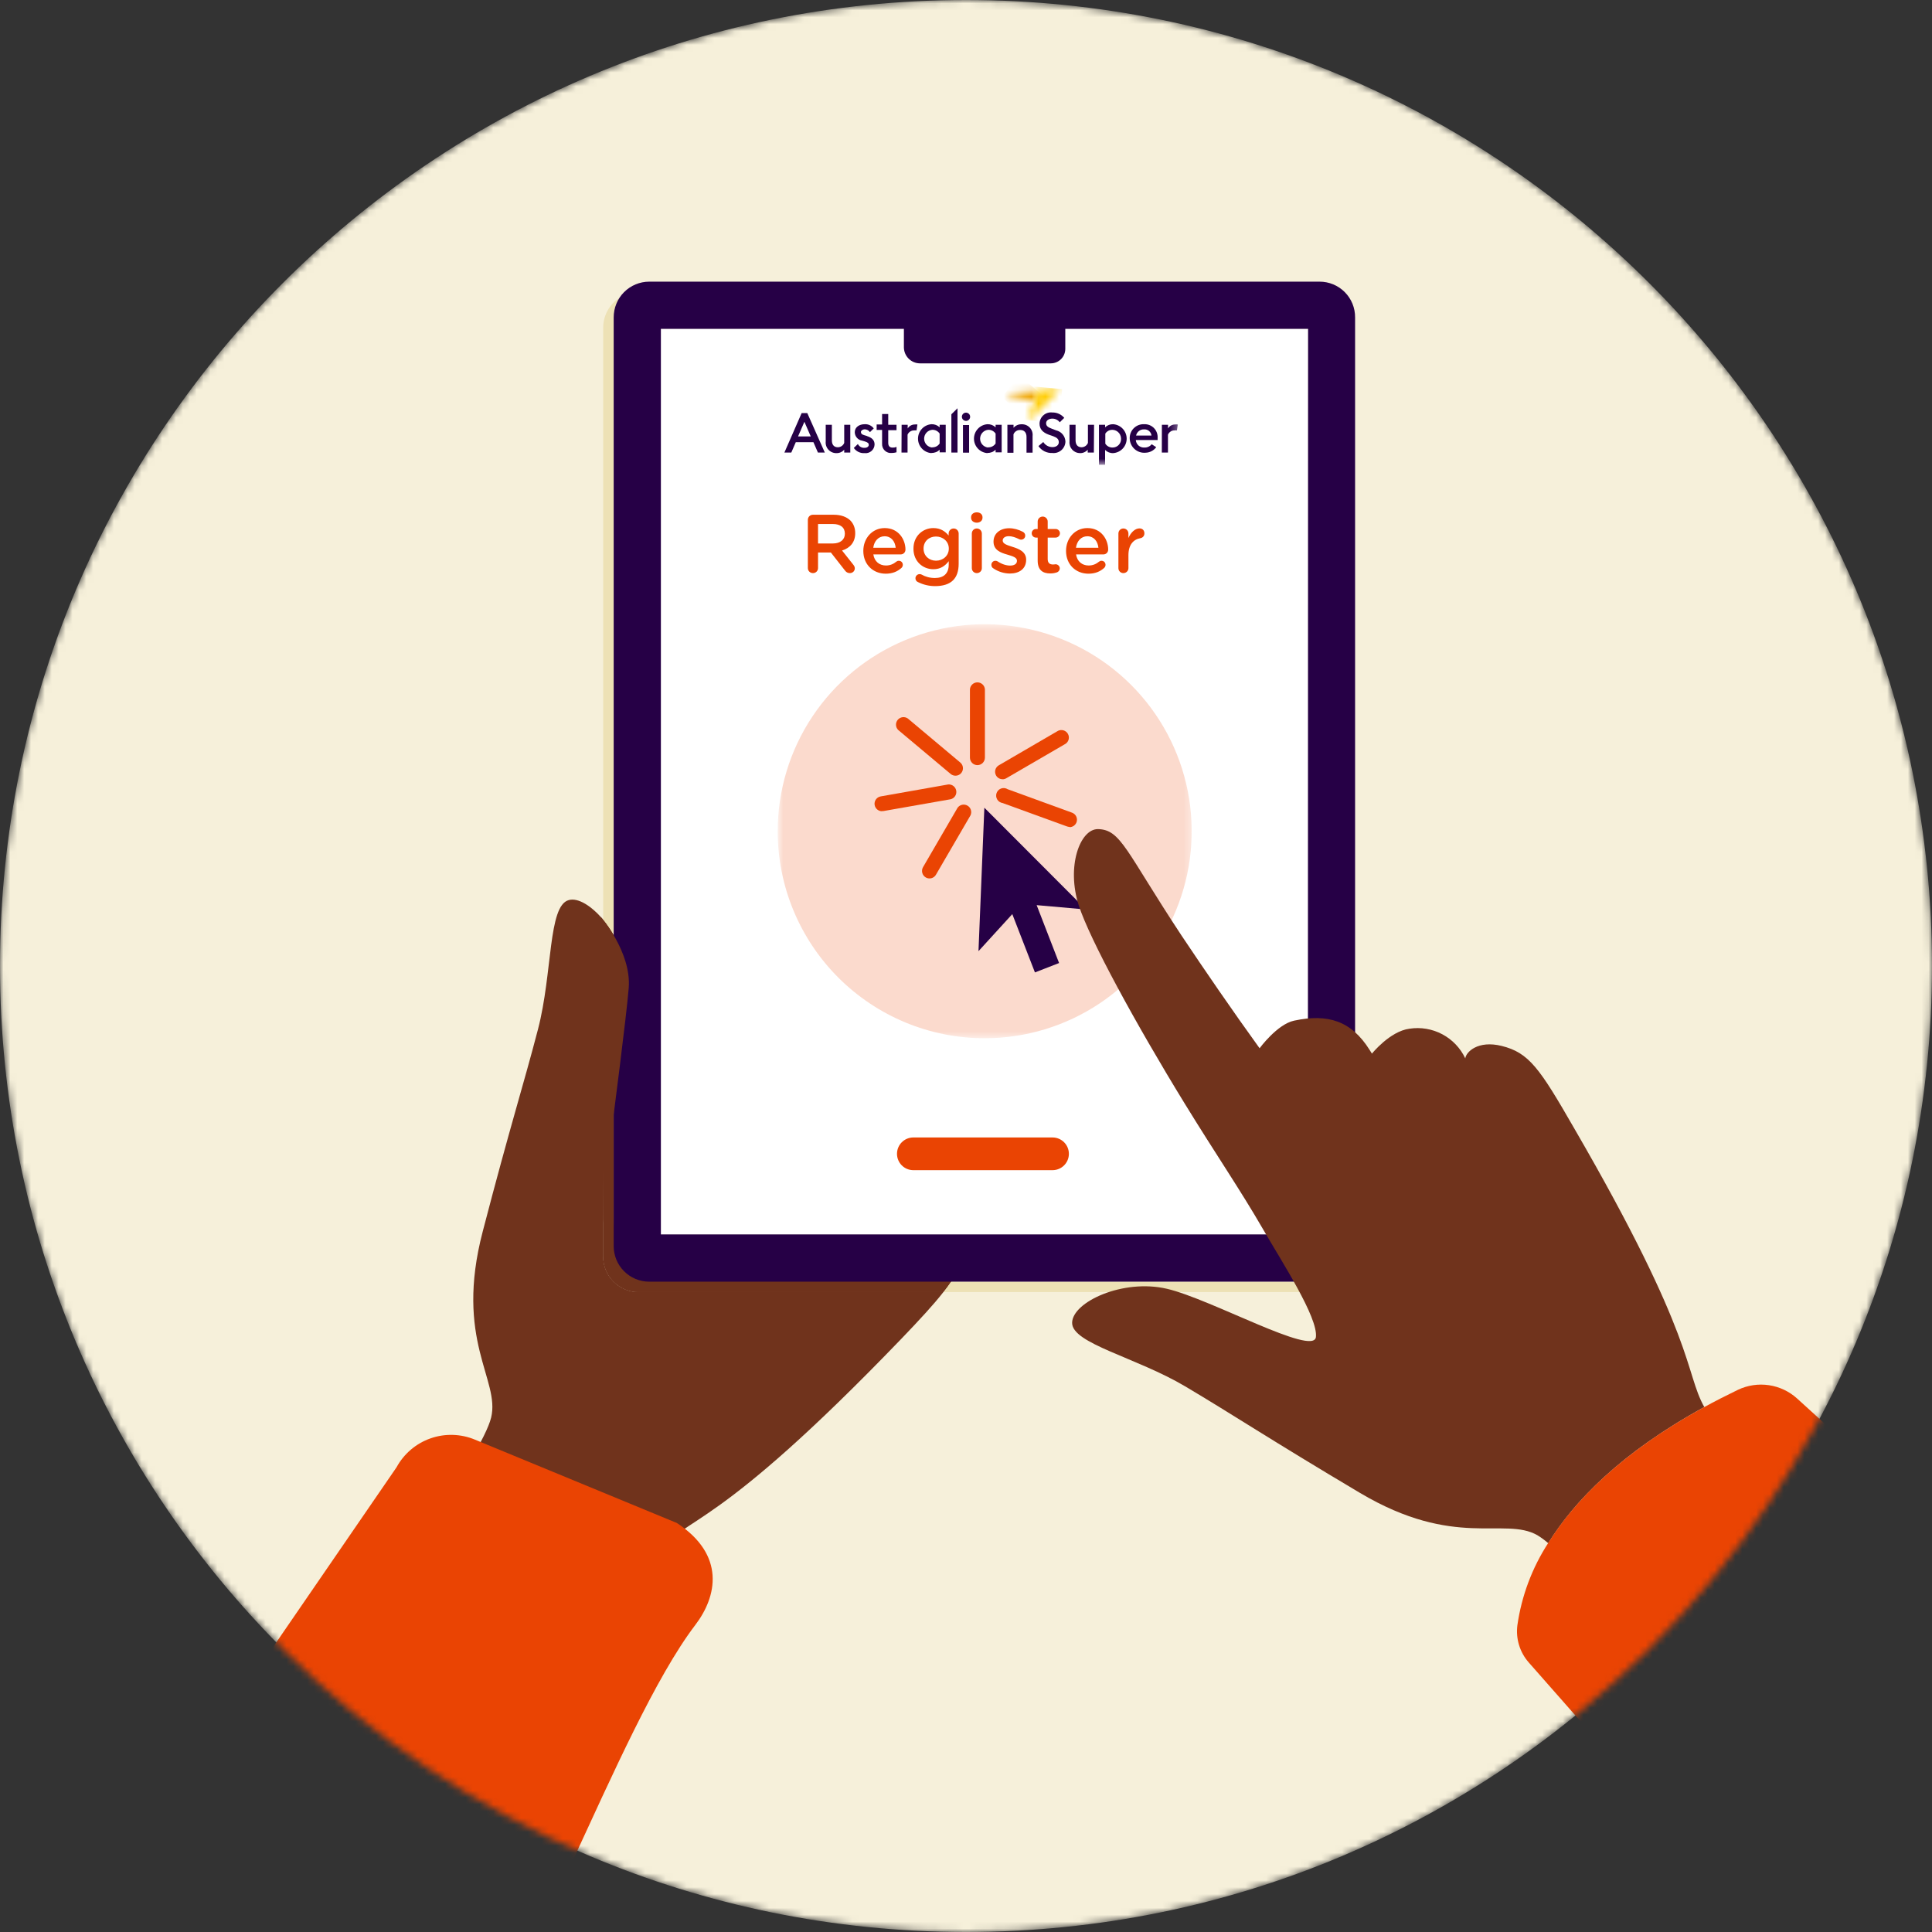 <svg width="280" height="280" viewBox="0 0 280 280" fill="none" xmlns="http://www.w3.org/2000/svg">
<rect x="0" y="0" width="280" height="280" fill="#333333" stroke="none"/>
<mask id="mask0_626_385" style="mask-type:luminance" maskUnits="userSpaceOnUse" x="0" y="0" width="280" height="280">
<path d="M140 280C217.32 280 280 217.32 280 140C280 62.68 217.32 0 140 0C62.68 0 0 62.68 0 140C0 217.32 62.68 280 140 280Z" fill="white"/>
</mask>
<g mask="url(#mask0_626_385)">
<path d="M140 280C217.32 280 280 217.32 280 140C280 62.68 217.32 0 140 0C62.68 0 0 62.68 0 140C0 217.32 62.68 280 140 280Z" fill="#F6F0DA"/>
<path d="M87.42 182.11V133.29C85.72 131.29 83.78 130.06 82.42 130.45C79.42 131.27 80.1 140.99 77.97 149.17C75.84 157.35 73.97 163.09 69.97 178.44C65.81 194.27 72.51 199.95 71.18 205.44C69.85 210.93 55.29 231.08 48.42 238.29C41.55 245.5 68.92 267 76.14 257.67C83.36 248.34 90.6 230.77 95.14 225.13C99.68 219.49 103.45 222.26 130.59 194.07C133.28 191.27 135.31 189.07 136.72 187.26H92.57C91.204 187.26 89.894 186.717 88.928 185.752C87.963 184.786 87.42 183.476 87.42 182.11Z" fill="#70331C"/>
<path d="M96.78 185.61C91.55 185.61 88.97 181.71 88.97 176.48V135.55C88.519 134.754 88 133.998 87.42 133.29V182.11C87.42 183.476 87.963 184.786 88.928 185.752C89.894 186.717 91.204 187.26 92.57 187.26H136.73C137.2 186.66 137.61 186.11 137.94 185.61H96.78Z" fill="#70331C"/>
<g style="mix-blend-mode:multiply">
<path d="M96.78 185.61C91.55 185.61 88.97 181.71 88.97 176.48V135.55C88.519 134.754 88 133.998 87.42 133.29V182.11C87.42 183.476 87.963 184.786 88.928 185.752C89.894 186.717 91.204 187.26 92.57 187.26H136.73C137.2 186.66 137.61 186.11 137.94 185.61H96.78Z" fill="#70331C"/>
</g>
<g style="mix-blend-mode:multiply">
<path d="M89.77 43.17C89.049 43.636 88.455 44.276 88.045 45.031C87.634 45.785 87.419 46.631 87.42 47.49V133.29C87.985 133.985 88.493 134.724 88.94 135.5V46C88.935 44.996 89.223 44.012 89.77 43.17Z" fill="#EDE1B5"/>
</g>
<g style="mix-blend-mode:multiply">
<path d="M137.85 185.75C137.53 186.21 137.16 186.75 136.73 187.26H189.73C190.589 187.259 191.434 187.043 192.188 186.633C192.942 186.223 193.582 185.63 194.05 184.91C193.217 185.453 192.245 185.745 191.25 185.75H137.85Z" fill="#EDE1B5"/>
</g>
<path d="M154.36 50.56C154.36 51.117 154.139 51.651 153.745 52.045C153.351 52.439 152.817 52.66 152.26 52.66H133.31C132.695 52.652 132.107 52.402 131.675 51.964C131.242 51.526 131 50.936 131 50.32V47.66H95.78V178.9H189.55V47.66H154.36V50.56Z" fill="white"/>
<path d="M191.24 40.82H94.09C93.412 40.821 92.74 40.956 92.114 41.217C91.488 41.478 90.919 41.861 90.441 42.342C89.962 42.823 89.584 43.394 89.326 44.021C89.069 44.649 88.937 45.321 88.94 46V180.59C88.939 181.267 89.071 181.938 89.329 182.564C89.587 183.19 89.966 183.759 90.445 184.238C90.923 184.717 91.491 185.097 92.117 185.357C92.742 185.616 93.413 185.75 94.09 185.75H191.24C192.605 185.742 193.912 185.195 194.876 184.229C195.841 183.263 196.385 181.955 196.39 180.59V46C196.395 45.321 196.266 44.647 196.009 44.018C195.753 43.389 195.374 42.818 194.895 42.336C194.416 41.854 193.847 41.472 193.219 41.212C192.592 40.952 191.919 40.819 191.24 40.82ZM189.55 178.9H95.78V47.66H131V50.32C131 50.627 131.061 50.931 131.178 51.215C131.296 51.499 131.468 51.757 131.685 51.974C131.903 52.192 132.161 52.364 132.445 52.482C132.728 52.599 133.033 52.66 133.34 52.66H152.29C152.847 52.66 153.381 52.439 153.775 52.045C154.169 51.651 154.39 51.117 154.39 50.56V47.66H189.58L189.55 178.9Z" fill="#260046"/>
<path d="M116.58 61.13L117.5 63.25H115.66L116.58 61.13ZM116.18 59.87L113.68 65.59H114.68L115.33 64.09H117.89L118.54 65.59H119.54L117 59.87H116.18Z" fill="#260046"/>
<mask id="mask1_626_385" style="mask-type:luminance" maskUnits="userSpaceOnUse" x="113" y="56" width="58" height="12">
<path d="M170.71 56.36H113.68V67.36H170.71V56.36Z" fill="white"/>
</mask>
<g mask="url(#mask1_626_385)">
<path d="M123.23 65.59H122.35V65.17C122.212 65.331 122.04 65.46 121.846 65.546C121.653 65.633 121.442 65.675 121.23 65.67C121.011 65.676 120.794 65.634 120.593 65.549C120.392 65.464 120.211 65.336 120.063 65.175C119.915 65.014 119.804 64.823 119.736 64.615C119.668 64.407 119.646 64.187 119.67 63.97V61.56H120.56V63.82C120.56 64.46 120.87 64.82 121.43 64.82C121.629 64.818 121.822 64.757 121.986 64.645C122.15 64.533 122.277 64.374 122.35 64.19V61.56H123.23V65.59Z" fill="#260046"/>
<path d="M130.67 61.56H131.55V62.1C131.654 61.926 131.8 61.782 131.975 61.68C132.15 61.579 132.348 61.523 132.55 61.52C132.686 61.501 132.824 61.501 132.96 61.52L132.83 62.38C132.714 62.361 132.596 62.361 132.48 62.38C132.277 62.375 132.078 62.431 131.909 62.542C131.739 62.653 131.607 62.812 131.53 63V65.59H130.65L130.67 61.56Z" fill="#260046"/>
<path d="M135 65.67C134.469 65.633 133.972 65.397 133.61 65.008C133.247 64.619 133.045 64.107 133.045 63.575C133.045 63.043 133.247 62.531 133.61 62.142C133.972 61.753 134.469 61.517 135 61.48C135.217 61.473 135.433 61.509 135.635 61.586C135.838 61.663 136.023 61.78 136.18 61.93V61.56H137.06V65.56H136.18V65.18C136.025 65.333 135.84 65.453 135.637 65.532C135.435 65.611 135.218 65.648 135 65.64M135.11 64.83C135.322 64.838 135.532 64.79 135.719 64.692C135.907 64.593 136.066 64.448 136.18 64.27V62.84C136.063 62.665 135.903 62.523 135.716 62.426C135.529 62.33 135.32 62.283 135.11 62.29C134.789 62.318 134.49 62.466 134.272 62.704C134.054 62.942 133.933 63.252 133.933 63.575C133.933 63.897 134.054 64.208 134.272 64.446C134.49 64.684 134.789 64.832 135.11 64.86" fill="#260046"/>
<path d="M137.88 60.04L138.77 59.17V65.59H137.88V60.04Z" fill="#260046"/>
<path d="M140 61C139.881 61 139.765 60.965 139.667 60.899C139.568 60.833 139.491 60.739 139.446 60.629C139.4 60.52 139.388 60.399 139.412 60.283C139.435 60.166 139.492 60.059 139.576 59.975C139.66 59.892 139.767 59.834 139.883 59.811C139.999 59.788 140.12 59.8 140.23 59.846C140.339 59.891 140.433 59.968 140.499 60.066C140.565 60.165 140.6 60.281 140.6 60.4C140.6 60.559 140.537 60.712 140.424 60.824C140.312 60.937 140.159 61 140 61ZM139.56 61.6H140.45V65.6H139.56V61.6Z" fill="#260046"/>
<path d="M143.11 65.67C142.579 65.633 142.082 65.397 141.72 65.008C141.357 64.619 141.155 64.107 141.155 63.575C141.155 63.043 141.357 62.531 141.72 62.142C142.082 61.753 142.579 61.517 143.11 61.48C143.327 61.473 143.543 61.509 143.745 61.586C143.948 61.663 144.133 61.78 144.29 61.93V61.56H145.17V65.56H144.29V65.18C144.135 65.333 143.95 65.453 143.747 65.532C143.545 65.611 143.328 65.648 143.11 65.64M143.22 64.83C143.432 64.838 143.642 64.79 143.829 64.692C144.017 64.593 144.176 64.448 144.29 64.27V62.84C144.173 62.665 144.013 62.523 143.826 62.426C143.639 62.33 143.43 62.283 143.22 62.29C142.899 62.318 142.6 62.466 142.382 62.704C142.164 62.942 142.043 63.252 142.043 63.575C142.043 63.897 142.164 64.208 142.382 64.446C142.6 64.684 142.899 64.832 143.22 64.86" fill="#260046"/>
<path d="M146 61.56H146.89V62C147.036 61.832 147.217 61.699 147.422 61.61C147.626 61.522 147.848 61.481 148.07 61.49C148.29 61.481 148.51 61.52 148.713 61.605C148.917 61.689 149.1 61.816 149.25 61.977C149.4 62.139 149.514 62.331 149.583 62.54C149.652 62.749 149.675 62.971 149.65 63.19V65.6H148.77V63.32C148.77 62.69 148.44 62.32 147.88 62.32C147.668 62.305 147.457 62.358 147.277 62.471C147.097 62.585 146.958 62.752 146.88 62.95V65.62H146V61.56Z" fill="#260046"/>
<path d="M151.2 64.06C151.34 64.286 151.536 64.473 151.769 64.603C152.001 64.733 152.264 64.8 152.53 64.8C153.07 64.8 153.45 64.52 153.45 64.09C153.45 63.66 153.19 63.42 152.64 63.22L152 63C151.1 62.67 150.66 62.17 150.66 61.39C150.664 61.159 150.716 60.931 150.814 60.721C150.912 60.511 151.052 60.325 151.227 60.173C151.401 60.021 151.605 59.908 151.827 59.84C152.048 59.772 152.28 59.752 152.51 59.78C152.838 59.772 153.164 59.838 153.464 59.973C153.763 60.108 154.029 60.308 154.24 60.56L153.59 61.2C153.463 61.034 153.3 60.9 153.112 60.808C152.925 60.716 152.719 60.669 152.51 60.67C152.03 60.67 151.61 60.92 151.61 61.33C151.61 61.74 151.88 61.93 152.48 62.15L153.06 62.37C153.434 62.454 153.769 62.659 154.013 62.954C154.258 63.249 154.397 63.617 154.41 64C154.403 64.237 154.347 64.471 154.245 64.685C154.144 64.9 153.998 65.09 153.819 65.246C153.639 65.401 153.429 65.517 153.202 65.587C152.975 65.656 152.736 65.678 152.5 65.65C152.109 65.667 151.72 65.584 151.37 65.409C151.02 65.234 150.721 64.973 150.5 64.65L151.2 64.06Z" fill="#260046"/>
<path d="M158.53 65.59H157.64V65.17C157.504 65.331 157.334 65.46 157.142 65.546C156.95 65.633 156.741 65.675 156.53 65.67C156.317 65.671 156.106 65.627 155.91 65.542C155.715 65.456 155.54 65.331 155.395 65.174C155.251 65.016 155.142 64.831 155.074 64.629C155.006 64.427 154.98 64.212 155 64V61.56H155.88V63.82C155.88 64.46 156.2 64.82 156.75 64.82C156.949 64.818 157.142 64.757 157.306 64.645C157.47 64.533 157.597 64.374 157.67 64.19V61.56H158.56L158.53 65.59Z" fill="#260046"/>
<path d="M159.27 61.56H160.16V61.93C160.315 61.78 160.498 61.664 160.699 61.586C160.9 61.509 161.115 61.473 161.33 61.48C161.861 61.517 162.358 61.753 162.72 62.142C163.083 62.531 163.285 63.043 163.285 63.575C163.285 64.107 163.083 64.619 162.72 65.008C162.358 65.397 161.861 65.633 161.33 65.67C161.114 65.678 160.898 65.641 160.697 65.562C160.496 65.483 160.313 65.363 160.16 65.21V67.36H159.27V61.56ZM161.27 64.86C161.436 64.858 161.599 64.822 161.75 64.754C161.901 64.687 162.037 64.589 162.149 64.468C162.261 64.346 162.348 64.203 162.403 64.047C162.458 63.891 162.481 63.725 162.47 63.56C162.468 63.37 162.424 63.182 162.341 63.011C162.258 62.841 162.138 62.69 161.99 62.572C161.841 62.453 161.668 62.369 161.483 62.325C161.298 62.282 161.106 62.28 160.92 62.32C160.619 62.393 160.358 62.58 160.19 62.84V64.3C160.305 64.48 160.466 64.626 160.655 64.724C160.845 64.822 161.057 64.869 161.27 64.86Z" fill="#260046"/>
<path d="M168.39 61.56H169.28V62.1C169.381 61.925 169.527 61.779 169.703 61.677C169.878 61.575 170.077 61.521 170.28 61.52C170.419 61.501 170.561 61.501 170.7 61.52L170.57 62.38C170.454 62.361 170.336 62.361 170.22 62.38C170.017 62.375 169.818 62.432 169.649 62.542C169.479 62.653 169.347 62.813 169.27 63V65.59H168.38L168.39 61.56Z" fill="#260046"/>
<path d="M125.66 63.19L125.25 63.07C124.86 62.96 124.77 62.79 124.77 62.6C124.77 62.41 125.04 62.22 125.31 62.22C125.462 62.22 125.612 62.257 125.746 62.329C125.88 62.4 125.995 62.504 126.08 62.63L126.63 62.09C126.48 61.889 126.283 61.728 126.057 61.621C125.83 61.515 125.58 61.466 125.33 61.48C124.52 61.48 123.89 61.91 123.88 62.63C123.881 62.927 123.989 63.215 124.183 63.44C124.377 63.666 124.646 63.815 124.94 63.86L125.29 63.96C125.78 64.11 125.91 64.24 125.91 64.48C125.91 64.72 125.65 64.9 125.33 64.9C125.127 64.921 124.923 64.88 124.744 64.781C124.565 64.683 124.421 64.532 124.33 64.35L123.74 64.92C123.912 65.168 124.145 65.367 124.416 65.499C124.688 65.63 124.989 65.689 125.29 65.67C125.47 65.692 125.652 65.677 125.825 65.625C125.998 65.573 126.159 65.485 126.296 65.367C126.434 65.249 126.545 65.105 126.623 64.941C126.701 64.778 126.744 64.6 126.75 64.42C126.75 63.76 126.33 63.42 125.62 63.19" fill="#260046"/>
<path d="M129.93 64.77C129.749 64.844 129.555 64.878 129.36 64.87C128.98 64.87 128.73 64.68 128.73 64.19V62.35H129.93V61.56H128.73V60H127.84V61.52H127.05V62.31H127.84V64.31C127.829 64.494 127.858 64.678 127.925 64.85C127.992 65.022 128.096 65.177 128.23 65.304C128.363 65.432 128.522 65.529 128.697 65.589C128.871 65.648 129.057 65.669 129.24 65.65C129.473 65.647 129.705 65.614 129.93 65.55V64.77Z" fill="#260046"/>
<path d="M166.91 64.38C166.784 64.538 166.623 64.665 166.438 64.748C166.254 64.832 166.052 64.87 165.85 64.86C165.541 64.879 165.237 64.775 165.005 64.571C164.773 64.367 164.631 64.079 164.61 63.77H167.77C167.77 63.64 167.77 63.57 167.77 63.48C167.788 63.218 167.751 62.954 167.661 62.707C167.571 62.46 167.43 62.235 167.247 62.046C167.064 61.858 166.843 61.709 166.599 61.612C166.355 61.514 166.093 61.469 165.83 61.48C165.548 61.465 165.266 61.51 165.002 61.612C164.739 61.715 164.5 61.872 164.301 62.073C164.103 62.274 163.949 62.515 163.851 62.78C163.752 63.045 163.711 63.328 163.73 63.61C163.744 63.895 163.815 64.175 163.94 64.432C164.065 64.689 164.24 64.918 164.456 65.105C164.672 65.292 164.924 65.433 165.196 65.52C165.469 65.606 165.756 65.637 166.04 65.61C166.339 65.599 166.631 65.522 166.896 65.383C167.161 65.245 167.391 65.049 167.57 64.81L166.91 64.38ZM165.81 62.23C166.069 62.21 166.326 62.292 166.525 62.458C166.725 62.624 166.852 62.861 166.88 63.12H164.65C164.707 62.858 164.854 62.625 165.067 62.462C165.279 62.299 165.543 62.217 165.81 62.23Z" fill="#260046"/>
</g>
<mask id="mask2_626_385" style="mask-type:luminance" maskUnits="userSpaceOnUse" x="145" y="56" width="6" height="3">
<path d="M146.12 57C146.086 57.009 146.055 57.029 146.033 57.057C146.012 57.085 146 57.119 146 57.155C146 57.19 146.012 57.225 146.033 57.253C146.055 57.281 146.086 57.301 146.12 57.31L150.12 58.23C150.43 57.49 150.44 56.83 149.91 56.67L146.12 57Z" fill="white"/>
</mask>
<g mask="url(#mask2_626_385)">
<path d="M147.764 54.471L145.16 57.573L148.539 60.408L151.142 57.306L147.764 54.471Z" fill="url(#paint0_linear_626_385)"/>
</g>
<mask id="mask3_626_385" style="mask-type:luminance" maskUnits="userSpaceOnUse" x="148" y="56" width="6" height="5">
<path d="M153.32 56.36L149.84 56.66C150.37 56.82 150.36 57.48 150.05 58.22L148.94 60.6C148.923 60.634 148.919 60.673 148.929 60.71C148.939 60.747 148.961 60.779 148.993 60.801C149.024 60.823 149.062 60.833 149.1 60.829C149.138 60.825 149.174 60.808 149.2 60.78L153.45 56.63C153.471 56.608 153.485 56.58 153.491 56.549C153.497 56.519 153.494 56.488 153.482 56.459C153.471 56.431 153.451 56.406 153.426 56.389C153.401 56.371 153.371 56.361 153.34 56.36" fill="white"/>
</mask>
<g mask="url(#mask3_626_385)">
<path d="M148.901 55.944L148.47 60.866L153.511 61.307L153.941 56.386L148.901 55.944Z" fill="url(#paint1_linear_626_385)"/>
</g>
<path d="M152.54 164.85H132.37C131.061 164.85 130 165.911 130 167.22C130 168.529 131.061 169.59 132.37 169.59H152.54C153.849 169.59 154.91 168.529 154.91 167.22C154.91 165.911 153.849 164.85 152.54 164.85Z" fill="#EA4403"/>
<path d="M87.07 132.88C87.07 132.88 91.52 137.99 91.12 143.16C90.81 147.16 88.79 162.66 88.79 162.66L87.42 177.27L87.07 132.88Z" fill="#70331C"/>
<path d="M66.12 298.34C61 301.69 16.17 284 23.39 262.27L57.47 212.65C58.535 210.693 60.288 209.2 62.391 208.461C64.493 207.722 66.794 207.79 68.85 208.65L98.09 220.72C105.18 225.37 103.92 231.37 100.77 235.5C89.33 250.53 75.72 292.06 66.12 298.34Z" fill="#EA4403"/>
<mask id="mask4_626_385" style="mask-type:luminance" maskUnits="userSpaceOnUse" x="112" y="90" width="61" height="61">
<path d="M172.71 90.47H112.71V150.47H172.71V90.47Z" fill="white"/>
</mask>
<g mask="url(#mask4_626_385)">
<path d="M142.71 150.47C148.643 150.47 154.444 148.711 159.377 145.414C164.311 142.118 168.156 137.433 170.426 131.951C172.697 126.469 173.291 120.437 172.134 114.618C170.976 108.798 168.119 103.453 163.923 99.257C159.728 95.061 154.382 92.204 148.563 91.047C142.743 89.889 136.711 90.483 131.229 92.754C125.748 95.025 121.062 98.87 117.766 103.803C114.469 108.737 112.71 114.537 112.71 120.47C112.71 128.427 115.871 136.057 121.497 141.683C127.123 147.31 134.754 150.47 142.71 150.47Z" fill="#FBDACD"/>
<path d="M141.66 110.89C141.373 110.89 141.097 110.777 140.893 110.575C140.689 110.372 140.573 110.098 140.57 109.81V99.88C140.596 99.611 140.721 99.36 140.922 99.178C141.123 98.996 141.384 98.894 141.655 98.894C141.926 98.894 142.187 98.996 142.388 99.178C142.589 99.36 142.714 99.611 142.74 99.88V109.81C142.737 110.096 142.623 110.369 142.421 110.571C142.219 110.773 141.946 110.888 141.66 110.89Z" fill="#EA4403"/>
<path d="M138.48 112.42C138.224 112.423 137.976 112.335 137.78 112.17L130.17 105.79C129.978 105.597 129.865 105.339 129.854 105.066C129.843 104.794 129.934 104.528 130.11 104.319C130.286 104.111 130.533 103.976 130.803 103.941C131.074 103.906 131.347 103.974 131.57 104.13L139.17 110.51C139.341 110.652 139.463 110.843 139.521 111.058C139.579 111.272 139.57 111.499 139.495 111.707C139.419 111.916 139.282 112.096 139.1 112.224C138.918 112.352 138.702 112.42 138.48 112.42Z" fill="#EA4403"/>
<path d="M127.83 117.57C127.574 117.57 127.327 117.479 127.132 117.315C126.936 117.15 126.805 116.922 126.76 116.67C126.736 116.531 126.739 116.387 126.77 116.249C126.801 116.11 126.859 115.979 126.941 115.863C127.023 115.747 127.126 115.648 127.246 115.572C127.366 115.496 127.5 115.445 127.64 115.42L137.42 113.69C137.692 113.667 137.962 113.747 138.178 113.914C138.394 114.081 138.539 114.322 138.586 114.591C138.632 114.86 138.576 115.136 138.429 115.365C138.282 115.595 138.054 115.761 137.79 115.83L128 117.55H127.81" fill="#EA4403"/>
<path d="M134.7 127.31C134.51 127.308 134.324 127.257 134.16 127.16C133.914 127.014 133.735 126.777 133.662 126.5C133.589 126.223 133.628 125.929 133.77 125.68L138.77 117.08C138.926 116.855 139.161 116.696 139.428 116.636C139.696 116.576 139.976 116.619 140.213 116.757C140.45 116.894 140.627 117.116 140.708 117.378C140.789 117.64 140.768 117.923 140.65 118.17L135.65 126.76C135.556 126.927 135.42 127.066 135.254 127.162C135.089 127.259 134.901 127.31 134.71 127.31" fill="#EA4403"/>
<path d="M155 119.84C154.873 119.841 154.748 119.817 154.63 119.77L145.3 116.38C145.139 116.357 144.986 116.298 144.851 116.207C144.716 116.117 144.603 115.998 144.52 115.858C144.438 115.719 144.387 115.562 144.372 115.401C144.358 115.239 144.379 115.076 144.436 114.924C144.492 114.771 144.582 114.634 144.698 114.52C144.814 114.407 144.954 114.322 145.108 114.269C145.262 114.217 145.425 114.2 145.587 114.22C145.748 114.239 145.903 114.294 146.04 114.38L155.37 117.78C155.639 117.878 155.858 118.077 155.98 118.336C156.102 118.595 156.116 118.891 156.02 119.16C155.945 119.367 155.81 119.547 155.632 119.675C155.453 119.804 155.24 119.875 155.02 119.88" fill="#EA4403"/>
<path d="M145.3 112.93C145.109 112.932 144.922 112.883 144.757 112.788C144.591 112.693 144.454 112.556 144.36 112.39C144.289 112.267 144.242 112.131 144.224 111.99C144.205 111.848 144.215 111.705 144.252 111.567C144.289 111.429 144.353 111.301 144.44 111.188C144.527 111.075 144.636 110.981 144.76 110.91L153.35 105.91C153.597 105.792 153.88 105.771 154.142 105.852C154.404 105.933 154.626 106.11 154.763 106.347C154.901 106.584 154.944 106.864 154.884 107.132C154.824 107.399 154.665 107.634 154.44 107.79L145.84 112.79C145.676 112.887 145.49 112.939 145.3 112.94" fill="#EA4403"/>
<path d="M157.38 131.81L142.66 117.06L141.81 137.85L146.71 132.48L149.99 140.93L153.49 139.57L150.24 131.18L157.38 131.81Z" fill="#260046"/>
</g>
<path d="M247 203.92C244.13 198.79 245.92 194.16 228.13 163.5C223.13 154.8 221.59 152.56 217.62 151.58C214.2 150.74 212.47 152.45 212.36 153.39C211.656 151.894 210.486 150.667 209.026 149.892C207.566 149.117 205.893 148.835 204.26 149.09C201.43 149.46 198.83 152.7 198.83 152.7L198.5 152.17C195.85 147.94 192.45 146.88 187.55 147.92C185.1 148.44 182.55 151.92 182.55 151.92C178.71 146.61 174.55 140.55 171.24 135.59C163.14 123.33 162.47 120.22 159.11 120.16C156.51 120.16 154.52 125.59 156.35 131.24C157.93 136.12 164.52 148.24 171.68 159.91C176.3 167.43 179.74 172.42 183.05 178.15C185.76 182.84 191.05 190.96 190.71 193.78C190.37 196.6 175.51 188.27 169.12 186.78C162.73 185.29 155.41 188.7 155.38 191.71C155.35 194.72 164.67 196.71 171.78 200.93C178.89 205.15 183.78 208.45 197.11 216.37C210.86 224.53 218 219.77 222.8 222.49C223.358 222.832 223.887 223.22 224.38 223.65C228.13 217.6 234.88 210.55 247 203.92Z" fill="#70331C"/>
<path d="M260.47 202.7C259.327 201.658 257.9 200.98 256.37 200.752C254.84 200.524 253.277 200.757 251.88 201.42C250.16 202.25 248.54 203.08 247 203.92C234.88 210.55 228.13 217.6 224.38 223.62C222.042 227.225 220.517 231.296 219.91 235.55C219.786 236.514 219.869 237.494 220.154 238.423C220.438 239.352 220.918 240.211 221.56 240.94L266.74 292.27C280.764 276.266 291.744 257.833 299.14 237.88L260.47 202.7Z" fill="#EA4403"/>
<path d="M117.08 82.328C117.08 82.736 117.404 83.06 117.824 83.06C118.232 83.06 118.556 82.736 118.556 82.328V80.072H120.416L122.456 82.676C122.624 82.904 122.84 83.06 123.176 83.06C123.536 83.06 123.884 82.784 123.884 82.376C123.884 82.148 123.788 81.992 123.644 81.812L122.036 79.784C123.164 79.436 123.944 78.62 123.944 77.276V77.252C123.944 76.52 123.692 75.896 123.248 75.44C122.708 74.912 121.88 74.6 120.824 74.6H117.824C117.404 74.6 117.08 74.924 117.08 75.344V82.328ZM118.556 78.764V75.944H120.704C121.796 75.944 122.444 76.436 122.444 77.336V77.36C122.444 78.212 121.772 78.764 120.716 78.764H118.556ZM126.559 79.388C126.691 78.404 127.315 77.72 128.203 77.72C129.163 77.72 129.715 78.452 129.811 79.388H126.559ZM130.651 82.304C130.759 82.196 130.843 82.04 130.843 81.86C130.843 81.524 130.591 81.272 130.267 81.272C130.099 81.272 130.003 81.32 129.895 81.404C129.487 81.74 129.007 81.956 128.395 81.956C127.459 81.956 126.727 81.38 126.571 80.348H130.543C130.915 80.348 131.227 80.06 131.227 79.652C131.227 78.188 130.231 76.532 128.215 76.532C126.403 76.532 125.119 78.02 125.119 79.832V79.856C125.119 81.812 126.535 83.144 128.371 83.144C129.355 83.144 130.075 82.82 130.651 82.304ZM135.529 84.944C136.669 84.944 137.557 84.668 138.133 84.092C138.661 83.564 138.937 82.772 138.937 81.704V77.324C138.937 76.916 138.613 76.592 138.205 76.592C137.809 76.592 137.485 76.916 137.485 77.312V77.612C136.993 77.024 136.333 76.532 135.265 76.532C133.789 76.532 132.385 77.636 132.385 79.508V79.532C132.385 81.392 133.777 82.496 135.265 82.496C136.309 82.496 136.969 82.016 137.497 81.332V81.824C137.497 83.096 136.789 83.768 135.493 83.768C134.761 83.768 134.125 83.588 133.549 83.264C133.477 83.228 133.393 83.204 133.285 83.204C132.949 83.204 132.673 83.48 132.673 83.804C132.673 84.08 132.829 84.284 133.081 84.38C133.849 84.752 134.641 84.944 135.529 84.944ZM135.649 81.26C134.653 81.26 133.849 80.552 133.849 79.52V79.496C133.849 78.452 134.641 77.756 135.649 77.756C136.657 77.756 137.509 78.464 137.509 79.496V79.52C137.509 80.552 136.657 81.26 135.649 81.26ZM140.736 75.032C140.736 75.464 141.096 75.752 141.564 75.752C142.032 75.752 142.392 75.464 142.392 75.032V74.96C142.392 74.528 142.032 74.252 141.564 74.252C141.096 74.252 140.736 74.528 140.736 74.96V75.032ZM140.844 82.34C140.844 82.748 141.168 83.06 141.564 83.06C141.972 83.06 142.296 82.748 142.296 82.34V77.324C142.296 76.916 141.972 76.592 141.564 76.592C141.156 76.592 140.844 76.916 140.844 77.324V82.34ZM146.365 83.12C147.685 83.12 148.717 82.46 148.717 81.128V81.104C148.717 79.964 147.673 79.544 146.749 79.256C146.005 79.016 145.321 78.824 145.321 78.356V78.332C145.321 77.972 145.645 77.708 146.209 77.708C146.653 77.708 147.181 77.876 147.697 78.14C147.793 78.188 147.865 78.212 147.985 78.212C148.321 78.212 148.585 77.96 148.585 77.624C148.585 77.372 148.441 77.18 148.237 77.072C147.625 76.748 146.917 76.556 146.245 76.556C144.985 76.556 143.989 77.288 143.989 78.488V78.512C143.989 79.724 145.033 80.108 145.969 80.372C146.713 80.6 147.385 80.768 147.385 81.26V81.284C147.385 81.704 147.025 81.968 146.401 81.968C145.825 81.968 145.189 81.764 144.577 81.356C144.493 81.308 144.385 81.272 144.265 81.272C143.929 81.272 143.677 81.536 143.677 81.86C143.677 82.1 143.797 82.28 143.953 82.364C144.685 82.868 145.561 83.12 146.365 83.12ZM152.212 83.108C152.596 83.108 152.896 83.048 153.208 82.94C153.412 82.856 153.592 82.64 153.592 82.376C153.592 82.04 153.304 81.776 152.98 81.776C152.932 81.776 152.788 81.812 152.62 81.812C152.128 81.812 151.84 81.584 151.84 81.02V77.912H152.98C153.328 77.912 153.616 77.636 153.616 77.288C153.616 76.94 153.328 76.664 152.98 76.664H151.84V75.584C151.84 75.188 151.516 74.864 151.12 74.864C150.712 74.864 150.388 75.188 150.388 75.584V76.664H150.148C149.8 76.664 149.524 76.94 149.524 77.288C149.524 77.636 149.8 77.912 150.148 77.912H150.388V81.248C150.388 82.64 151.144 83.108 152.212 83.108ZM155.938 79.388C156.07 78.404 156.694 77.72 157.582 77.72C158.542 77.72 159.094 78.452 159.19 79.388H155.938ZM160.03 82.304C160.138 82.196 160.222 82.04 160.222 81.86C160.222 81.524 159.97 81.272 159.646 81.272C159.478 81.272 159.382 81.32 159.274 81.404C158.866 81.74 158.386 81.956 157.774 81.956C156.838 81.956 156.106 81.38 155.95 80.348H159.922C160.294 80.348 160.606 80.06 160.606 79.652C160.606 78.188 159.61 76.532 157.594 76.532C155.782 76.532 154.498 78.02 154.498 79.832V79.856C154.498 81.812 155.914 83.144 157.75 83.144C158.734 83.144 159.454 82.82 160.03 82.304ZM162.088 82.34C162.088 82.748 162.412 83.06 162.808 83.06C163.216 83.06 163.54 82.736 163.54 82.34V80.468C163.54 78.968 164.248 78.176 165.28 77.996C165.604 77.936 165.856 77.684 165.856 77.3C165.856 76.88 165.592 76.58 165.136 76.58C164.5 76.58 163.876 77.18 163.54 77.972V77.324C163.54 76.916 163.216 76.592 162.808 76.592C162.4 76.592 162.088 76.916 162.088 77.324V82.34Z" fill="#EA4403"/>
</g>
<defs>
<linearGradient id="paint0_linear_626_385" x1="145.24" y1="62.379" x2="147.131" y2="60.125" gradientUnits="userSpaceOnUse">
<stop stop-color="#E14403"/>
<stop offset="0.12" stop-color="#E14403"/>
<stop offset="0.26" stop-color="#E24A03"/>
<stop offset="0.46" stop-color="#E35A03"/>
<stop offset="0.65" stop-color="#E57203"/>
<stop offset="0.79" stop-color="#E88402"/>
<stop offset="1" stop-color="#EFA500"/>
</linearGradient>
<linearGradient id="paint1_linear_626_385" x1="132.991" y1="59.311" x2="137.284" y2="59.687" gradientUnits="userSpaceOnUse">
<stop stop-color="#E14403"/>
<stop offset="0.12" stop-color="#E14403"/>
<stop offset="0.24" stop-color="#E24A03"/>
<stop offset="0.39" stop-color="#E35A03"/>
<stop offset="0.55" stop-color="#E57203"/>
<stop offset="0.66" stop-color="#EA8402"/>
<stop offset="0.88" stop-color="#F7B201"/>
<stop offset="1" stop-color="#FFCC00"/>
</linearGradient>
</defs>
</svg>
